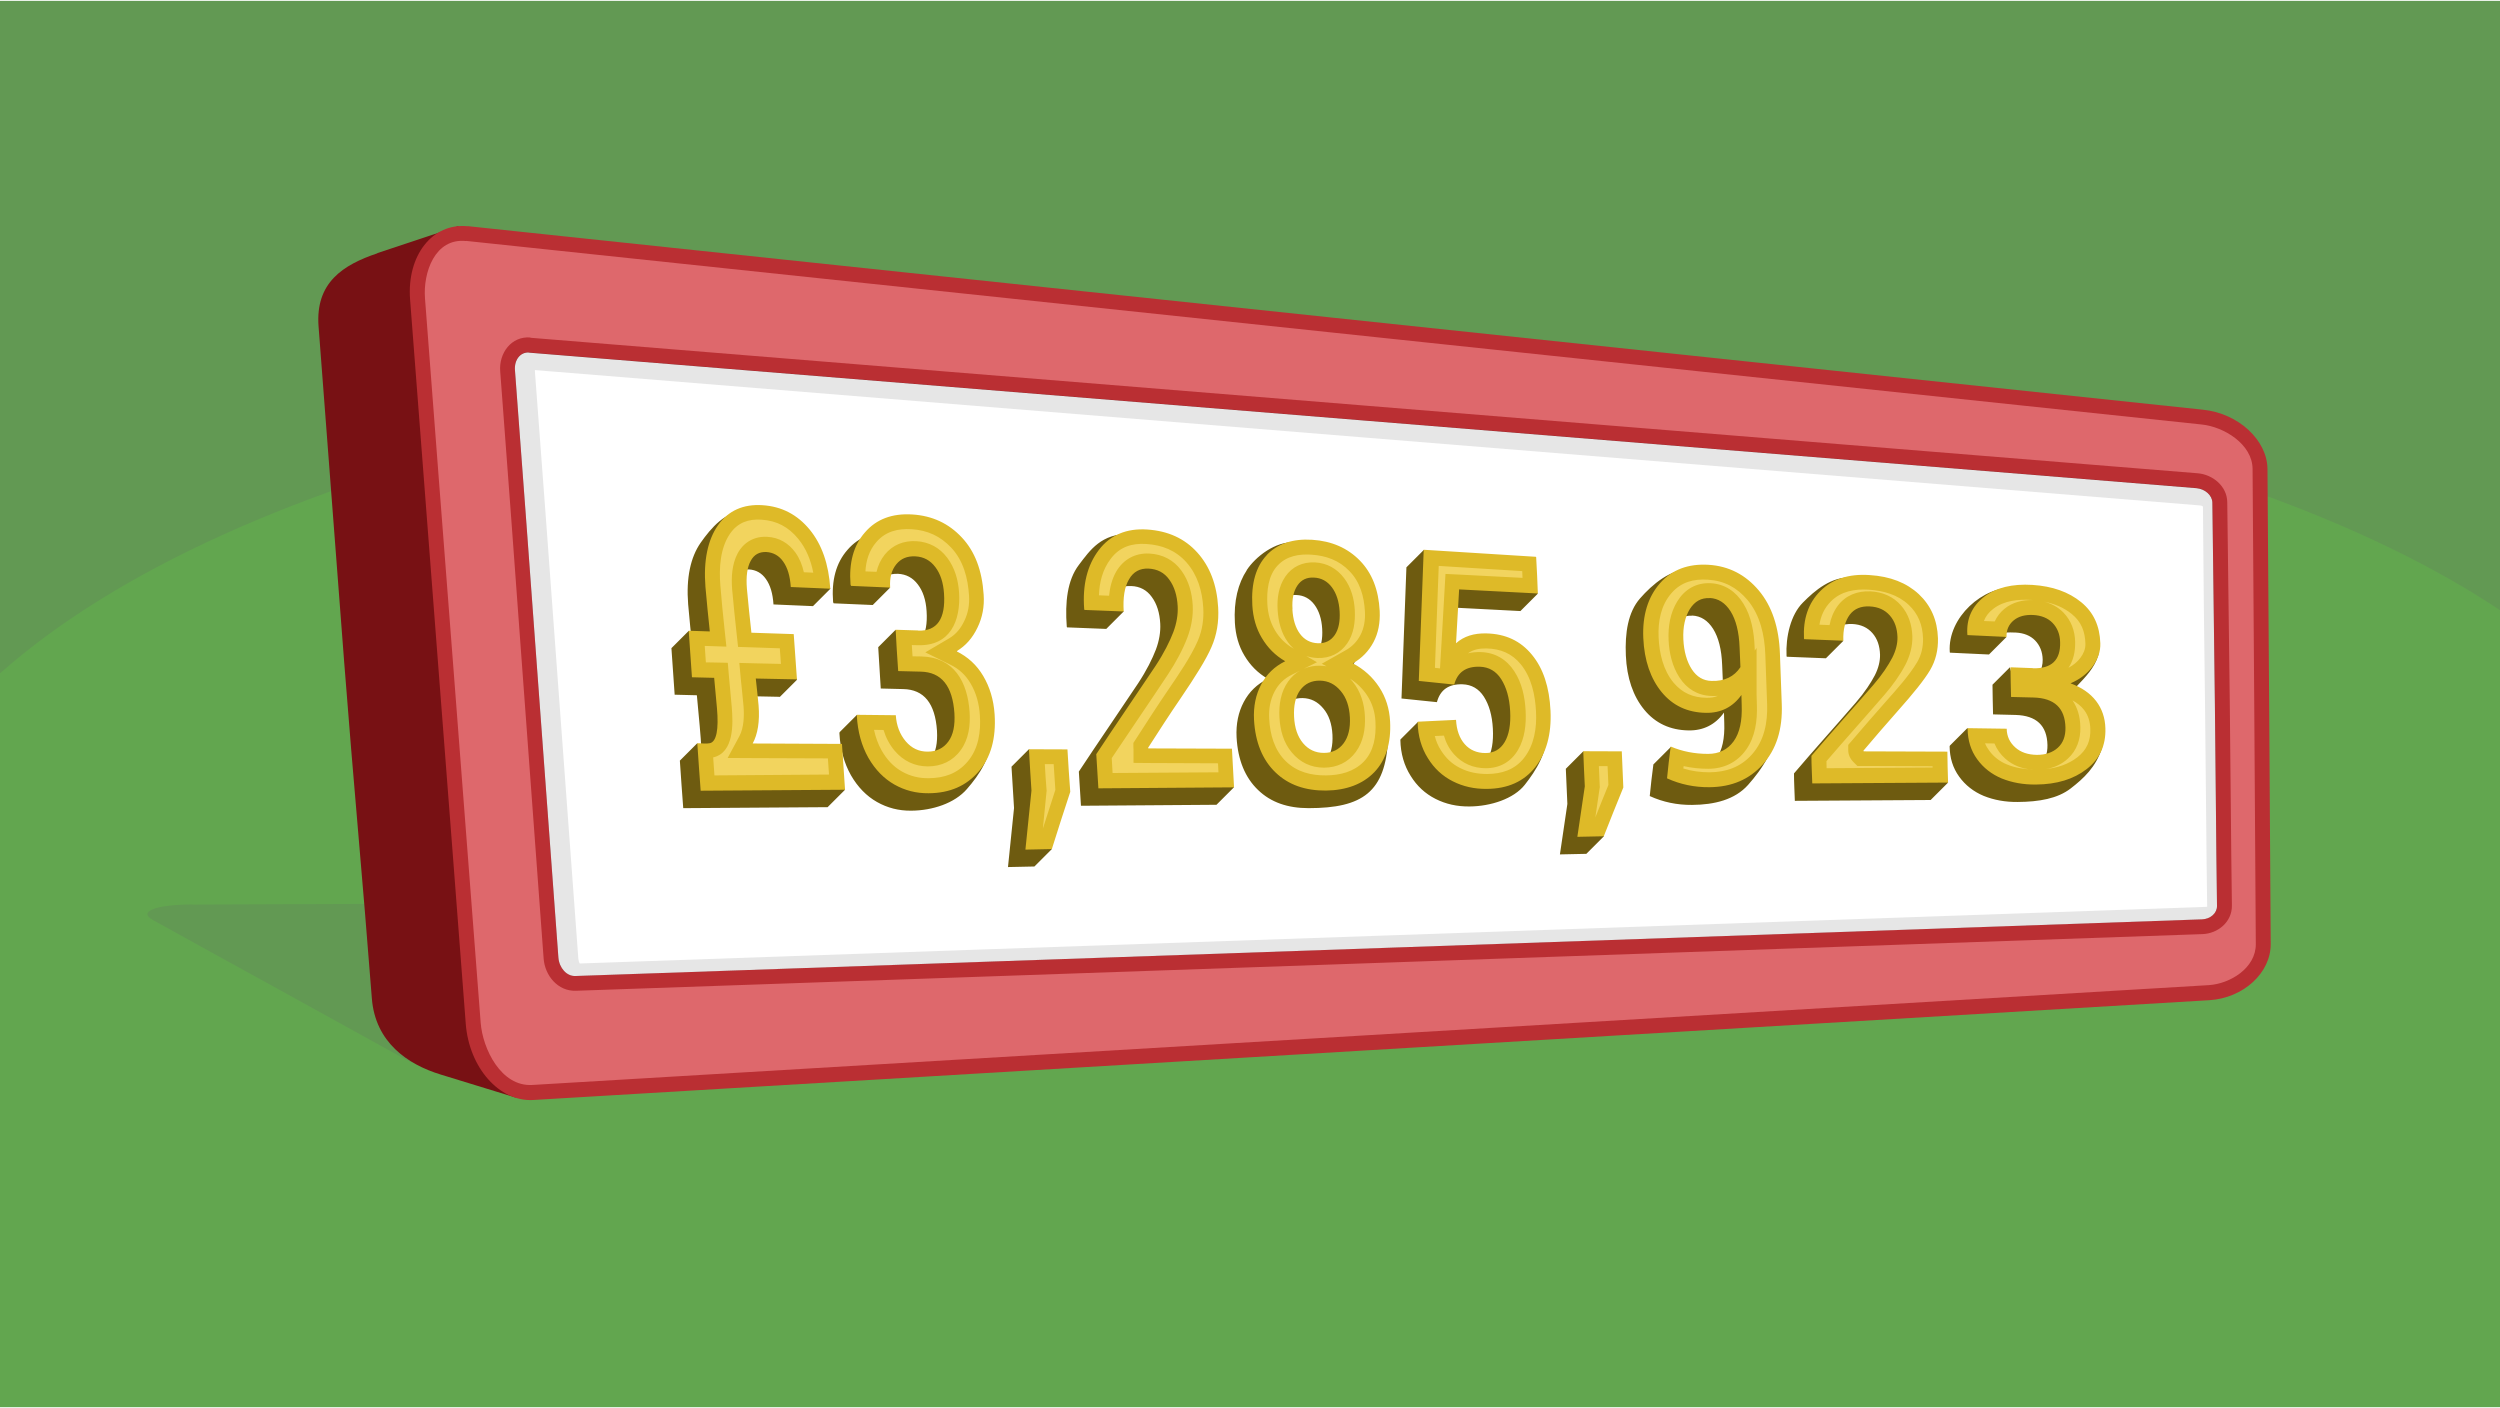 <?xml version="1.0" encoding="UTF-8"?>
<!DOCTYPE svg PUBLIC "-//W3C//DTD SVG 1.1//EN" "http://www.w3.org/Graphics/SVG/1.1/DTD/svg11.dtd">
<!-- Creator: CorelDRAW X6 -->
<svg xmlns="http://www.w3.org/2000/svg" xml:space="preserve" width="593px" height="334px" version="1.1" style="shape-rendering:geometricPrecision; text-rendering:geometricPrecision; image-rendering:optimizeQuality; fill-rule:evenodd; clip-rule:evenodd"
viewBox="0 0 17783 10003"
 xmlns:xlink="http://www.w3.org/1999/xlink">
 <defs>
  <style type="text/css">
   <![CDATA[
    .fil1 {fill:#629953}
    .fil0 {fill:#62A64F}
    .fil2 {fill:#781114}
    .fil3 {fill:#BA2F33}
    .fil4 {fill:#DE686C}
    .fil5 {fill:#E6E6E6}
    .fil9 {fill:#F2D45E}
    .fil6 {fill:white}
    .fil7 {fill:#6E5B10;fill-rule:nonzero}
    .fil8 {fill:#DEBA28;fill-rule:nonzero}
   ]]>
  </style>
 </defs>
 <g id="Layer_x0020_1">
  <g id="_979310416">
   <rect class="fil0" width="17783" height="10003"/>
   <path class="fil1" d="M17783 0l0 4334c-3814,-2545 -14395,-2545 -17783,449l0 -4783 17783 0z"/>
   <path class="fil1" d="M1367 6428c2187,-9 4378,-17 6567,-26 2187,-9 4378,-17 6567,-26 265,-1 521,22 567,50 127,79 256,158 384,237 128,79 253,158 381,237 47,29 -113,63 -354,76 -1993,107 -3987,214 -5977,321 -1992,107 -3986,214 -5977,321 -241,13 -527,-26 -636,-86 -300,-165 -599,-331 -900,-497 -301,-165 -601,-331 -901,-497 -109,-60 16,-110 281,-111z"/>
   <path class="fil2" d="M2684 1794l574 -191c985,917 3756,448 5733,653 2105,218 4214,435 6322,653 256,26 466,216 468,421 4,563 9,1127 12,1690 3,563 6,1126 10,1690 1,205 -200,384 -446,399 -2037,118 -4075,236 -6111,355 -1914,111 -4060,-152 -5580,336l-531 -163c-236,-72 -466,-230 -490,-542 -66,-858 -131,-1536 -197,-2394 -66,-858 -117,-1526 -182,-2385 -24,-313 175,-439 419,-521z"/>
   <path class="fil3" d="M3326 1602c2057,217 4115,435 6172,653 2057,218 4115,435 6174,653 250,26 455,216 457,421 4,563 8,1127 12,1690 4,563 7,1126 11,1690 1,205 -195,384 -436,399 -1988,118 -3976,236 -5963,355 -1987,118 -3975,236 -5961,355 -240,14 -455,-230 -479,-542 -66,-858 -131,-1717 -198,-2576 -66,-858 -132,-1717 -198,-2576 -24,-313 159,-547 409,-521zm438 899c1977,161 3953,321 5930,482 1976,161 3952,321 5930,482 61,5 112,51 113,102 6,478 12,956 18,1435 6,477 8,956 15,1434 1,51 -46,94 -107,96 -1930,67 -3858,135 -5786,202 -1928,67 -3856,134 -5785,201 -61,2 -114,-57 -120,-131 -52,-696 -103,-1392 -154,-2088 -51,-696 -102,-1393 -155,-2090 -6,-74 39,-131 101,-126z"/>
   <path class="fil4" d="M3315 1708c-222,-23 -306,225 -292,407 66,859 131,1718 198,2576 66,859 132,1717 198,2576 14,187 145,457 367,444 1987,-118 3974,-236 5961,-355 1988,-118 3975,-236 5963,-355 153,-9 337,-122 336,-292 -4,-563 -7,-1126 -11,-1690 -4,-563 -8,-1127 -12,-1690 -1,-176 -204,-300 -362,-316 -2058,-218 -4116,-435 -6174,-653 -2057,-218 -4115,-436 -6172,-653zm458 688c1977,161 3953,321 5930,482 1977,161 3953,321 5930,482 108,9 209,93 210,206 6,478 12,957 18,1435 6,478 8,956 15,1433 2,116 -98,200 -210,204 -1929,67 -3857,135 -5786,202 -1928,67 -3856,134 -5784,201 -128,4 -220,-108 -229,-229 -52,-696 -103,-1392 -154,-2089 -51,-697 -102,-1393 -155,-2089 -10,-128 79,-251 215,-240z"/>
   <path class="fil5" d="M3764 2502c1977,161 3953,321 5930,482 1976,161 3952,321 5930,482 61,5 112,51 113,102 6,478 12,956 18,1435 6,477 8,956 15,1434 1,51 -46,94 -107,96 -1930,67 -3858,135 -5786,202 -1928,67 -3856,134 -5785,201 -61,2 -114,-57 -120,-131 -52,-696 -103,-1392 -154,-2088 -51,-696 -102,-1393 -155,-2090 -6,-74 39,-131 101,-126z"/>
   <path class="fil6" d="M3805 2626c0,4 0,8 0,11 53,697 104,1393 155,2090 51,696 102,1392 154,2088 1,9 6,29 10,32 1928,-68 3856,-134 5785,-201 1929,-67 3857,-135 5786,-202 1,0 3,0 5,-1 -7,-474 -9,-948 -15,-1422 -6,-478 -12,-957 -15,-1424 -3,-4 -13,-8 -18,-8 -1977,-161 -3953,-321 -5930,-482 -1972,-161 -3944,-321 -5916,-481z"/>
   <path class="fil7" d="M5545 4950c-99,-2 -196,-4 -293,-6 6,64 15,128 20,192 9,113 -6,204 -42,270 211,1 422,2 635,3l146 202 -124 124c-344,2 -686,5 -1027,7 -9,-113 -16,-225 -24,-338l124 -124c35,48 29,25 17,-124 -6,-72 -13,-145 -20,-217 -53,-1 -105,-2 -158,-4l-23 -331 124 -124 26 129c-11,-105 -22,-211 -31,-317 -15,-188 17,-335 89,-438 73,-104 180,-231 317,-222 138,9 248,147 335,252 72,87 111,136 271,297l-124 124c-94,-4 -187,-8 -281,-12 -5,-78 -23,-138 -54,-181 -30,-43 -71,-65 -120,-68 -50,-2 -87,18 -111,63 -25,45 -34,111 -27,198 9,105 21,209 32,313 99,4 201,7 301,10l147 200 -124 124zm863 -347c133,4 195,-83 183,-263 -5,-79 -26,-142 -62,-189 -36,-48 -83,-73 -141,-76 -59,-3 -185,33 -137,57l81 41 -124 124c-92,-4 -185,-8 -278,-12 -2,-4 -4,-7 -4,-10 -12,-152 20,-277 103,-371 81,-94 194,-136 337,-127 142,9 259,64 352,164 93,99 144,234 155,407 6,84 -9,162 -44,234 -35,73 -83,129 -149,168 81,40 144,98 190,176 46,78 173,168 180,273 11,171 -85,307 -172,407 -87,101 -245,153 -396,154 -89,1 -170,-20 -244,-62 -74,-42 -136,-105 -185,-190 -48,-85 -76,-185 -82,-298 0,-2 1,-5 1,-8l124 -124c64,98 95,127 152,127 5,75 29,136 71,186 42,49 93,73 155,73 64,0 113,-24 148,-72 35,-48 48,-114 43,-201 -13,-194 -92,-293 -240,-296 -55,-1 -108,-2 -160,-4l-18 -294 124 -124 35 129zm1061 845l20 302 -7 283 -124 124 -188 4 43 -420 -18 -294 124 -124 151 125zm220 276c-5,-81 -10,-161 -15,-242 139,-211 282,-418 421,-627 62,-94 102,-176 127,-241 24,-64 34,-126 31,-184 -4,-77 -24,-141 -60,-190 -35,-49 -84,-76 -147,-78 -61,-3 -179,28 -139,76l86 105 -124 124c-94,-4 -186,-8 -279,-11 -1,-2 -2,-4 -2,-7 -13,-171 4,-329 86,-437 81,-107 159,-222 362,-222 148,0 266,158 356,258 89,99 139,229 148,390 6,103 -10,197 -48,283 -37,86 -112,206 -220,365 -79,115 -154,232 -230,350 0,2 1,4 1,5 199,1 397,2 595,2l139 151 -124 124c-322,2 -644,5 -965,7zm1392 -508c4,80 25,141 64,188 38,45 87,69 148,69 60,0 107,-23 141,-69 33,-45 48,-106 44,-184 -4,-77 -25,-140 -65,-187 -40,-48 -88,-73 -148,-74 -60,-1 -107,22 -141,68 -33,46 -47,110 -43,188zm-12 -765c4,73 22,132 54,175 32,43 75,65 127,67 53,2 92,-18 120,-58 28,-41 39,-97 35,-168 -4,-71 -23,-129 -55,-172 -33,-44 -76,-67 -128,-69 -51,-3 -90,16 -117,56 -28,41 -40,97 -35,170zm-201 -402c62,-94 203,-207 342,-198 139,9 252,166 339,255 86,88 133,207 141,358 4,84 -10,158 -44,222 -34,64 -82,114 -147,151 78,41 141,98 188,170 47,72 191,152 187,243 -19,377 -181,492 -566,492 -148,0 -268,-41 -359,-129 -92,-88 -144,-213 -153,-375 -5,-95 13,-179 51,-251 38,-72 94,-127 171,-165 -71,-41 -125,-96 -166,-165 -41,-68 -63,-146 -68,-233 -9,-156 23,-281 85,-375zm1935 32l136 135 -124 124c-187,-10 -374,-19 -560,-29 -7,128 -15,256 -22,383 56,-50 128,-72 215,-70 137,3 244,54 325,152 80,98 224,231 232,398 8,168 -80,301 -159,402 -79,100 -243,153 -393,154 -89,1 -169,-17 -242,-54 -73,-37 -132,-91 -177,-164 -46,-73 -71,-158 -73,-255 0,-2 1,-4 2,-5l124 -124c42,91 90,114 147,111 4,74 25,131 62,173 37,42 87,63 147,63 61,0 106,-26 137,-78 31,-52 44,-126 39,-220 -5,-95 -27,-170 -64,-228 -36,-56 -87,-86 -152,-88 -99,-3 -159,40 -182,127 -84,-8 -169,-17 -252,-26 12,-311 23,-622 35,-933l124 -124 673 174zm609 1381l11 258 -15 223 -124 124 -188 4 53 -359 -11 -250 124 -124 151 125zm614 19c48,60 139,-30 182,-90 43,-60 61,-146 57,-255 -1,-25 -2,-49 -2,-74 -61,86 -147,129 -252,127 -131,-2 -236,-51 -315,-147 -79,-96 -124,-225 -131,-386 -7,-160 15,-308 101,-406 85,-97 219,-215 364,-206 144,9 263,163 357,276 93,111 144,262 150,451 4,119 97,237 101,356 7,181 -108,342 -203,449 -94,106 -240,142 -399,143 -106,1 -207,-20 -301,-63 7,-75 16,-150 26,-226 0,0 0,0 1,0l124 -124 140 176zm11 -1108c-60,-3 -106,23 -141,78 -34,56 -50,127 -46,215 4,87 25,159 60,213 35,54 82,82 141,83 93,3 161,-31 205,-98 -2,-46 -4,-93 -6,-140 -4,-111 -26,-196 -64,-257 -38,-60 -87,-92 -149,-95zm730 1317c-2,-65 -6,-130 -6,-195 145,-171 295,-336 440,-504 65,-75 107,-141 135,-194 26,-51 38,-101 37,-147 -2,-62 -19,-113 -54,-153 -35,-40 -82,-62 -144,-65 -61,-3 -185,27 -142,60l79 60 -124 124c-93,-4 -185,-7 -278,-11 -1,-2 -2,-3 -2,-5 -7,-138 30,-294 116,-380 85,-86 203,-188 350,-179 149,9 265,163 351,243 86,81 132,185 136,314 2,83 -16,158 -56,226 -40,68 -118,165 -231,292 -83,93 -163,187 -243,281 0,2 1,4 2,5 198,1 396,1 595,2l129 96 -124 124c-323,2 -644,4 -965,6zm1569 -818c36,128 198,-58 194,-186 -1,-56 -20,-102 -54,-137 -33,-34 -80,-53 -137,-56 -26,-1 -53,-2 -77,1 -15,2 -47,-4 10,31l-124 124c-93,-4 -185,-8 -278,-13 -1,-2 -1,-4 -1,-6 -16,-244 238,-471 462,-456 142,9 258,156 347,228 88,72 281,138 246,256 -26,87 -90,152 -152,217 -44,46 -105,77 -171,104 78,29 139,70 182,126 42,55 192,139 169,209 -43,136 -131,217 -223,288 -93,72 -225,95 -376,96 -89,1 -170,-14 -242,-43 -72,-30 -131,-76 -175,-137 -45,-62 -67,-134 -68,-216 0,-1 1,-4 2,-5l124 -124 152 128c1,54 21,97 61,133 39,35 90,52 154,53 61,0 112,-17 149,-51 37,-34 55,-81 54,-143 -3,-139 -79,-210 -227,-214 -54,-1 -106,-2 -160,-4 -1,-70 -4,-140 -4,-211l124 -124 36 130z"/>
   <path class="fil8" d="M5669 4826c-99,-2 -196,-4 -293,-6 6,64 15,128 20,192 9,113 -6,204 -42,270 211,1 422,2 635,3 7,109 15,217 22,326 -344,2 -686,5 -1027,7 -9,-113 -16,-225 -24,-338 31,0 61,6 89,0 48,-10 64,-99 51,-248 -6,-72 -13,-145 -20,-217 -53,-1 -105,-2 -158,-4 -7,-110 -16,-221 -23,-331 50,1 100,3 150,5 -11,-105 -22,-211 -31,-317 -15,-188 17,-335 89,-438 73,-104 180,-152 317,-143 138,9 248,68 335,173 87,106 136,246 147,421 -94,-4 -187,-8 -281,-12 -5,-78 -23,-138 -54,-181 -30,-43 -71,-65 -120,-68 -50,-2 -87,18 -111,63 -25,45 -34,111 -27,198 9,105 21,209 32,313 99,4 201,7 301,10 7,108 16,216 23,323zm863 -347c133,5 195,-83 183,-263 -5,-79 -26,-142 -62,-189 -36,-48 -83,-73 -141,-76 -59,-3 -103,15 -137,57 -33,41 -48,96 -43,165 -92,-4 -185,-8 -278,-12 -2,-4 -4,-7 -4,-10 -12,-152 20,-277 103,-371 81,-94 194,-136 337,-127 142,9 259,64 352,164 93,99 144,234 155,407 6,84 -9,162 -44,234 -35,73 -83,129 -149,168 81,40 144,98 190,176 46,78 74,168 81,273 11,171 -27,307 -114,407 -87,101 -204,153 -355,154 -89,1 -170,-20 -244,-62 -74,-42 -136,-105 -185,-190 -48,-85 -76,-185 -82,-298 0,-2 1,-5 1,-8 93,1 185,2 276,3 5,75 29,136 71,186 42,49 93,73 155,73 64,0 113,-24 148,-72 35,-48 48,-114 43,-201 -13,-194 -92,-293 -240,-296 -55,-1 -108,-2 -160,-4 -7,-98 -13,-195 -18,-294 53,2 105,4 159,5zm1061 845c6,101 12,201 20,302 -45,135 -88,271 -131,407 -64,1 -126,2 -188,4 15,-140 29,-280 43,-420 -7,-98 -12,-195 -18,-294 92,1 183,1 275,1zm220 276c-5,-81 -10,-161 -15,-242 139,-211 282,-418 421,-627 62,-94 102,-176 127,-241 24,-64 34,-126 31,-184 -4,-77 -24,-141 -60,-190 -35,-49 -84,-75 -147,-78 -61,-3 -108,22 -139,76 -32,54 -44,130 -38,229 -94,-4 -186,-8 -279,-11 -1,-2 -2,-4 -2,-7 -13,-171 22,-311 104,-419 81,-107 198,-156 345,-146 148,10 266,64 356,164 89,99 139,229 148,390 6,103 -10,197 -48,283 -37,86 -112,206 -220,365 -79,115 -154,232 -230,350 0,2 1,4 1,5 199,1 397,2 595,2 5,92 10,184 15,275 -322,2 -644,5 -965,7zm1392 -508c4,80 25,141 64,188 38,45 87,69 148,69 60,0 107,-23 141,-69 33,-45 48,-106 44,-184 -4,-77 -25,-140 -65,-187 -40,-48 -88,-73 -148,-74 -60,-1 -107,22 -141,68 -33,46 -47,110 -43,188zm-12 -765c4,73 22,132 54,175 32,43 75,65 127,67 53,2 92,-18 120,-58 28,-41 39,-97 35,-168 -4,-71 -23,-129 -55,-172 -33,-44 -76,-67 -128,-69 -51,-3 -90,16 -117,56 -28,41 -40,97 -35,170zm-183 -385c77,-81 186,-118 324,-109 139,9 252,59 339,148 86,88 133,207 141,358 4,84 -10,158 -44,222 -34,64 -82,114 -147,151 78,41 141,98 188,170 47,72 72,152 77,243 8,155 -30,275 -112,361 -82,85 -198,129 -344,131 -148,1 -268,-41 -359,-129 -92,-88 -144,-213 -153,-375 -5,-95 13,-179 51,-251 38,-72 94,-127 171,-165 -71,-41 -125,-96 -166,-165 -41,-68 -63,-146 -68,-233 -9,-156 26,-276 103,-357zm1917 14c5,87 9,174 12,259 -187,-10 -374,-19 -560,-29 -7,128 -15,256 -22,383 56,-50 128,-72 215,-70 137,3 244,53 325,152 81,98 124,231 132,398 8,168 -30,301 -109,402 -79,100 -193,153 -344,154 -89,1 -169,-17 -242,-54 -73,-37 -132,-91 -177,-164 -46,-73 -71,-158 -73,-255 0,-2 1,-4 2,-5 90,-4 181,-8 271,-13 4,74 25,131 62,173 37,42 87,63 147,63 61,0 106,-26 137,-78 31,-52 44,-126 39,-220 -5,-95 -27,-170 -64,-228 -36,-56 -87,-86 -152,-88 -99,-3 -159,40 -182,127 -84,-8 -169,-17 -252,-26 12,-311 23,-622 35,-933 265,17 531,34 797,50zm609 1381c4,86 7,172 11,258 -48,116 -93,231 -139,347 -64,1 -126,2 -188,4 17,-120 35,-240 53,-359 -5,-83 -7,-167 -11,-250 92,0 183,1 275,1zm614 19c77,0 139,-30 182,-90 43,-60 61,-146 57,-255 -1,-25 -2,-49 -2,-74 -61,86 -147,129 -252,127 -131,-2 -236,-51 -315,-147 -79,-96 -124,-225 -131,-386 -7,-160 33,-291 119,-389 85,-97 202,-140 346,-131 144,9 263,71 357,183 93,111 144,262 150,451 4,119 9,237 13,356 7,181 -39,323 -135,430 -94,106 -221,161 -380,162 -106,1 -207,-20 -301,-63 7,-75 16,-150 26,-226 0,0 0,0 1,0 79,34 168,52 264,52zm11 -1108c-60,-3 -106,23 -141,78 -34,56 -50,127 -46,215 4,87 25,159 60,213 35,54 82,82 141,83 93,3 161,-31 205,-98 -2,-46 -4,-93 -6,-140 -4,-111 -26,-196 -64,-257 -38,-60 -87,-92 -149,-95zm730 1317c-2,-65 -6,-130 -6,-195 145,-171 295,-336 440,-504 65,-75 107,-141 135,-194 26,-51 38,-101 37,-147 -2,-62 -19,-113 -54,-153 -35,-40 -82,-62 -144,-65 -61,-3 -109,16 -142,60 -32,43 -48,104 -45,184 -93,-4 -185,-7 -278,-11 -1,-2 -2,-3 -2,-5 -7,-138 30,-251 116,-337 85,-86 203,-124 350,-114 149,9 265,56 351,136 86,81 132,185 136,314 2,83 -16,158 -56,226 -40,68 -118,165 -231,292 -83,93 -163,187 -243,281 0,2 1,4 2,5 198,1 396,1 595,2 1,74 2,147 5,220 -323,2 -644,4 -965,6zm1569 -818c133,4 198,-58 194,-186 -1,-56 -20,-102 -54,-137 -33,-34 -80,-53 -137,-56 -59,-3 -105,10 -139,38 -35,29 -53,68 -51,118 -93,-4 -185,-8 -278,-13 -1,-2 -1,-4 -1,-6 -7,-110 33,-199 119,-266 85,-66 201,-94 344,-85 142,9 258,50 347,123 88,72 132,169 136,292 2,60 -18,115 -56,166 -38,51 -90,91 -156,119 78,29 139,70 182,126 42,55 64,120 66,194 4,122 -41,219 -133,290 -93,72 -212,109 -362,110 -89,1 -170,-14 -242,-43 -72,-30 -131,-76 -175,-137 -45,-62 -67,-134 -68,-216 0,-1 1,-4 2,-5 92,1 183,2 276,4 1,54 21,97 61,133 39,35 90,52 154,53 61,0 112,-17 149,-51 37,-34 55,-81 54,-143 -3,-139 -79,-210 -227,-214 -54,-1 -106,-2 -160,-4 -1,-70 -4,-140 -4,-211 53,2 105,4 160,6z"/>
   <path class="fil9" d="M5555 4717c-3,-37 -5,-74 -8,-112 -68,-2 -137,-4 -205,-7l-92 -3 -10 -92c-11,-105 -23,-210 -32,-316 -7,-86 -2,-180 39,-257 43,-80 119,-123 210,-118 83,4 153,45 201,112 30,42 49,90 60,140 22,1 45,2 67,3 -17,-88 -50,-172 -108,-242 -68,-83 -152,-128 -260,-135 -93,-6 -168,20 -223,98 -72,103 -80,248 -70,369 8,105 19,210 30,314l13 122 -122 -4c-11,0 -22,-1 -32,-1 3,39 6,78 8,117 20,0 41,1 61,1l95 2 8 95c6,73 14,145 20,218 10,118 18,326 -132,360 3,43 6,85 9,128 272,-2 543,-4 815,-6 -3,-38 -5,-76 -8,-115 -179,-1 -357,-1 -536,-2l-177 -1 84 -156c32,-60 34,-145 29,-211 -5,-63 -13,-126 -19,-190l-11 -119 120 3c59,1 118,3 177,4zm602 -659c26,1 52,2 78,3 10,-44 29,-85 58,-122 57,-70 135,-101 225,-96 90,5 166,46 220,118 54,72 78,158 84,246 13,203 -63,383 -293,376 -14,0 -29,-1 -43,-1 2,27 3,53 5,80 21,0 42,1 63,1 233,5 329,183 343,396 6,94 -6,192 -63,270 -56,78 -139,116 -234,116 -94,0 -174,-39 -235,-110 -38,-45 -64,-95 -80,-149 -23,0 -46,0 -68,-1 11,51 28,100 54,146 35,62 82,115 144,150 60,34 123,49 192,48 110,-1 203,-33 275,-117 79,-92 96,-214 88,-331 -5,-80 -25,-157 -66,-226 -35,-60 -83,-104 -145,-134l-177 -87 170 -100c49,-29 83,-72 107,-123 28,-57 38,-117 34,-181 -8,-124 -40,-249 -127,-341 -77,-82 -169,-124 -281,-131 -98,-6 -185,15 -251,91 -52,60 -74,133 -78,209zm1337 1371c-21,0 -42,0 -62,0 3,60 7,119 12,179l1 9 -1 9c-8,87 -17,175 -26,262 29,-92 59,-185 89,-276 -4,-61 -8,-122 -12,-182zm420 63c251,-1 502,-3 753,-5 -1,-21 -2,-42 -3,-64 -165,0 -330,-1 -495,-2l-106 -1 0 -95c-1,-5 -1,-11 -1,-16l0 -31 17 -26c76,-118 152,-236 231,-352 71,-104 160,-233 210,-348 32,-75 44,-153 39,-235 -7,-119 -40,-234 -121,-325 -76,-84 -172,-122 -284,-129 -103,-7 -190,21 -253,105 -58,76 -81,167 -84,260 24,1 48,2 72,3 6,-60 21,-120 51,-172 51,-87 135,-133 236,-128 94,5 173,46 228,122 52,72 75,158 80,246 4,78 -10,154 -37,227 -35,92 -84,181 -138,263 -132,200 -268,397 -401,597 2,35 4,71 6,106zm1289 -884c-14,-13 -28,-27 -40,-44 -50,-67 -70,-150 -75,-232 -5,-82 7,-167 54,-236 49,-72 124,-106 211,-102 85,4 157,44 208,112 50,66 72,148 76,230 4,81 -7,166 -54,234 -49,71 -124,107 -211,104 -28,-1 -55,-6 -80,-14l76 44 -93 46c36,-15 76,-23 118,-21 15,0 29,2 43,4l-34 -18 170 -96c46,-26 80,-61 105,-108 27,-52 35,-109 32,-167 -6,-107 -34,-211 -111,-289 -73,-76 -165,-109 -269,-116 -88,-6 -177,9 -240,76 -69,72 -79,183 -74,277 4,65 20,128 54,185 32,54 74,96 129,128l6 4zm48 154l-60 30c-55,27 -95,65 -124,119 -32,61 -43,127 -39,195 6,113 37,224 120,304 78,75 178,100 285,99 99,-1 197,-25 268,-98 73,-76 88,-181 83,-282 -3,-69 -22,-132 -60,-190 -32,-48 -72,-87 -121,-118 6,6 12,13 17,19 59,71 85,159 89,250 4,89 -11,178 -64,251 -54,75 -135,113 -227,113 -92,0 -170,-37 -229,-108 -60,-71 -83,-159 -88,-250 -5,-89 9,-181 62,-255 24,-34 54,-61 87,-79zm1577 -706c-198,-12 -396,-25 -594,-37 -9,242 -18,483 -27,725 12,1 24,3 36,4l11 -184c7,-128 15,-256 22,-383l6 -105 105 5c148,8 295,15 443,23 -1,-16 -1,-31 -2,-47zm-388 585c29,-7 60,-10 94,-9 101,3 183,52 238,137 54,83 75,182 80,280 5,94 -5,196 -54,279 -50,85 -130,130 -229,130 -88,0 -167,-33 -226,-99 -35,-39 -58,-84 -72,-133 -22,1 -44,2 -65,3 9,36 23,70 44,102 34,54 77,96 135,125 61,31 125,43 194,43 104,-1 195,-30 261,-113 74,-94 92,-215 86,-331 -6,-118 -32,-242 -108,-336 -64,-78 -145,-111 -245,-113 -47,-1 -94,7 -132,35zm996 802c-21,0 -42,0 -63,0 2,46 4,92 6,138l1 11 -2 11c-10,68 -20,137 -30,205 31,-77 61,-154 93,-231 -2,-44 -4,-88 -6,-133zm786 -500c-16,1 -32,2 -49,1 -97,-3 -175,-51 -227,-132 -51,-79 -73,-173 -77,-266 -4,-96 11,-192 62,-275 53,-86 135,-134 237,-129 102,5 180,60 233,145 57,91 76,204 80,309 0,8 1,17 1,25l13 -18 0 334c0,23 2,47 2,70 4,111 -11,228 -77,320 -64,90 -159,135 -269,135 -59,0 -118,-6 -175,-19 -1,6 -1,11 -2,17 60,19 122,27 186,27 119,-1 222,-37 302,-127 88,-99 112,-227 108,-355 -4,-119 -9,-237 -13,-356 -5,-137 -36,-279 -126,-387 -75,-89 -166,-138 -282,-145 -102,-7 -191,17 -259,95 -76,87 -97,201 -92,314 5,114 32,233 106,323 62,74 139,107 235,108 31,1 59,-4 83,-15zm720 -506c24,1 48,2 72,3 9,-49 28,-96 58,-137 56,-75 140,-107 232,-103 86,4 163,36 219,101 54,62 77,138 80,219 2,69 -17,138 -48,199 -40,77 -92,149 -149,215 -137,159 -277,314 -414,474 0,17 1,33 1,50 251,-1 502,-3 754,-5 0,-3 0,-6 0,-9 -164,-1 -328,-1 -491,-2l-44 0 -31 -31c-21,-21 -34,-50 -34,-80l0 -39 26 -30c81,-94 162,-189 245,-282 71,-80 164,-183 219,-276 31,-52 43,-109 42,-169 -3,-94 -33,-174 -102,-239 -78,-73 -180,-101 -285,-108 -99,-6 -196,11 -268,83 -48,48 -72,104 -82,166zm1801 540c34,50 54,113 55,190 2,85 -25,164 -88,222 -44,41 -98,65 -156,75 80,-9 157,-33 223,-84 67,-52 95,-118 92,-203 -2,-49 -14,-93 -44,-133 -22,-29 -51,-51 -82,-68zm-285 491c-72,-5 -139,-29 -194,-78 -35,-31 -60,-67 -77,-108 -22,0 -44,-1 -67,-1 7,18 17,35 29,51 33,46 77,79 129,100 57,23 118,33 179,35zm257 -725c33,-18 62,-41 84,-71 22,-30 36,-62 35,-99 -2,-86 -29,-157 -97,-212 -58,-47 -126,-74 -198,-88 52,13 99,38 138,77 55,57 82,129 84,208 2,75 -15,137 -47,185zm-254 -481c-3,0 -7,0 -10,-1 -93,-6 -196,4 -272,63 -33,25 -55,54 -67,87 26,1 51,2 77,3 15,-34 38,-64 68,-89 58,-48 130,-65 204,-63z"/>
  </g>
 </g>
</svg>
